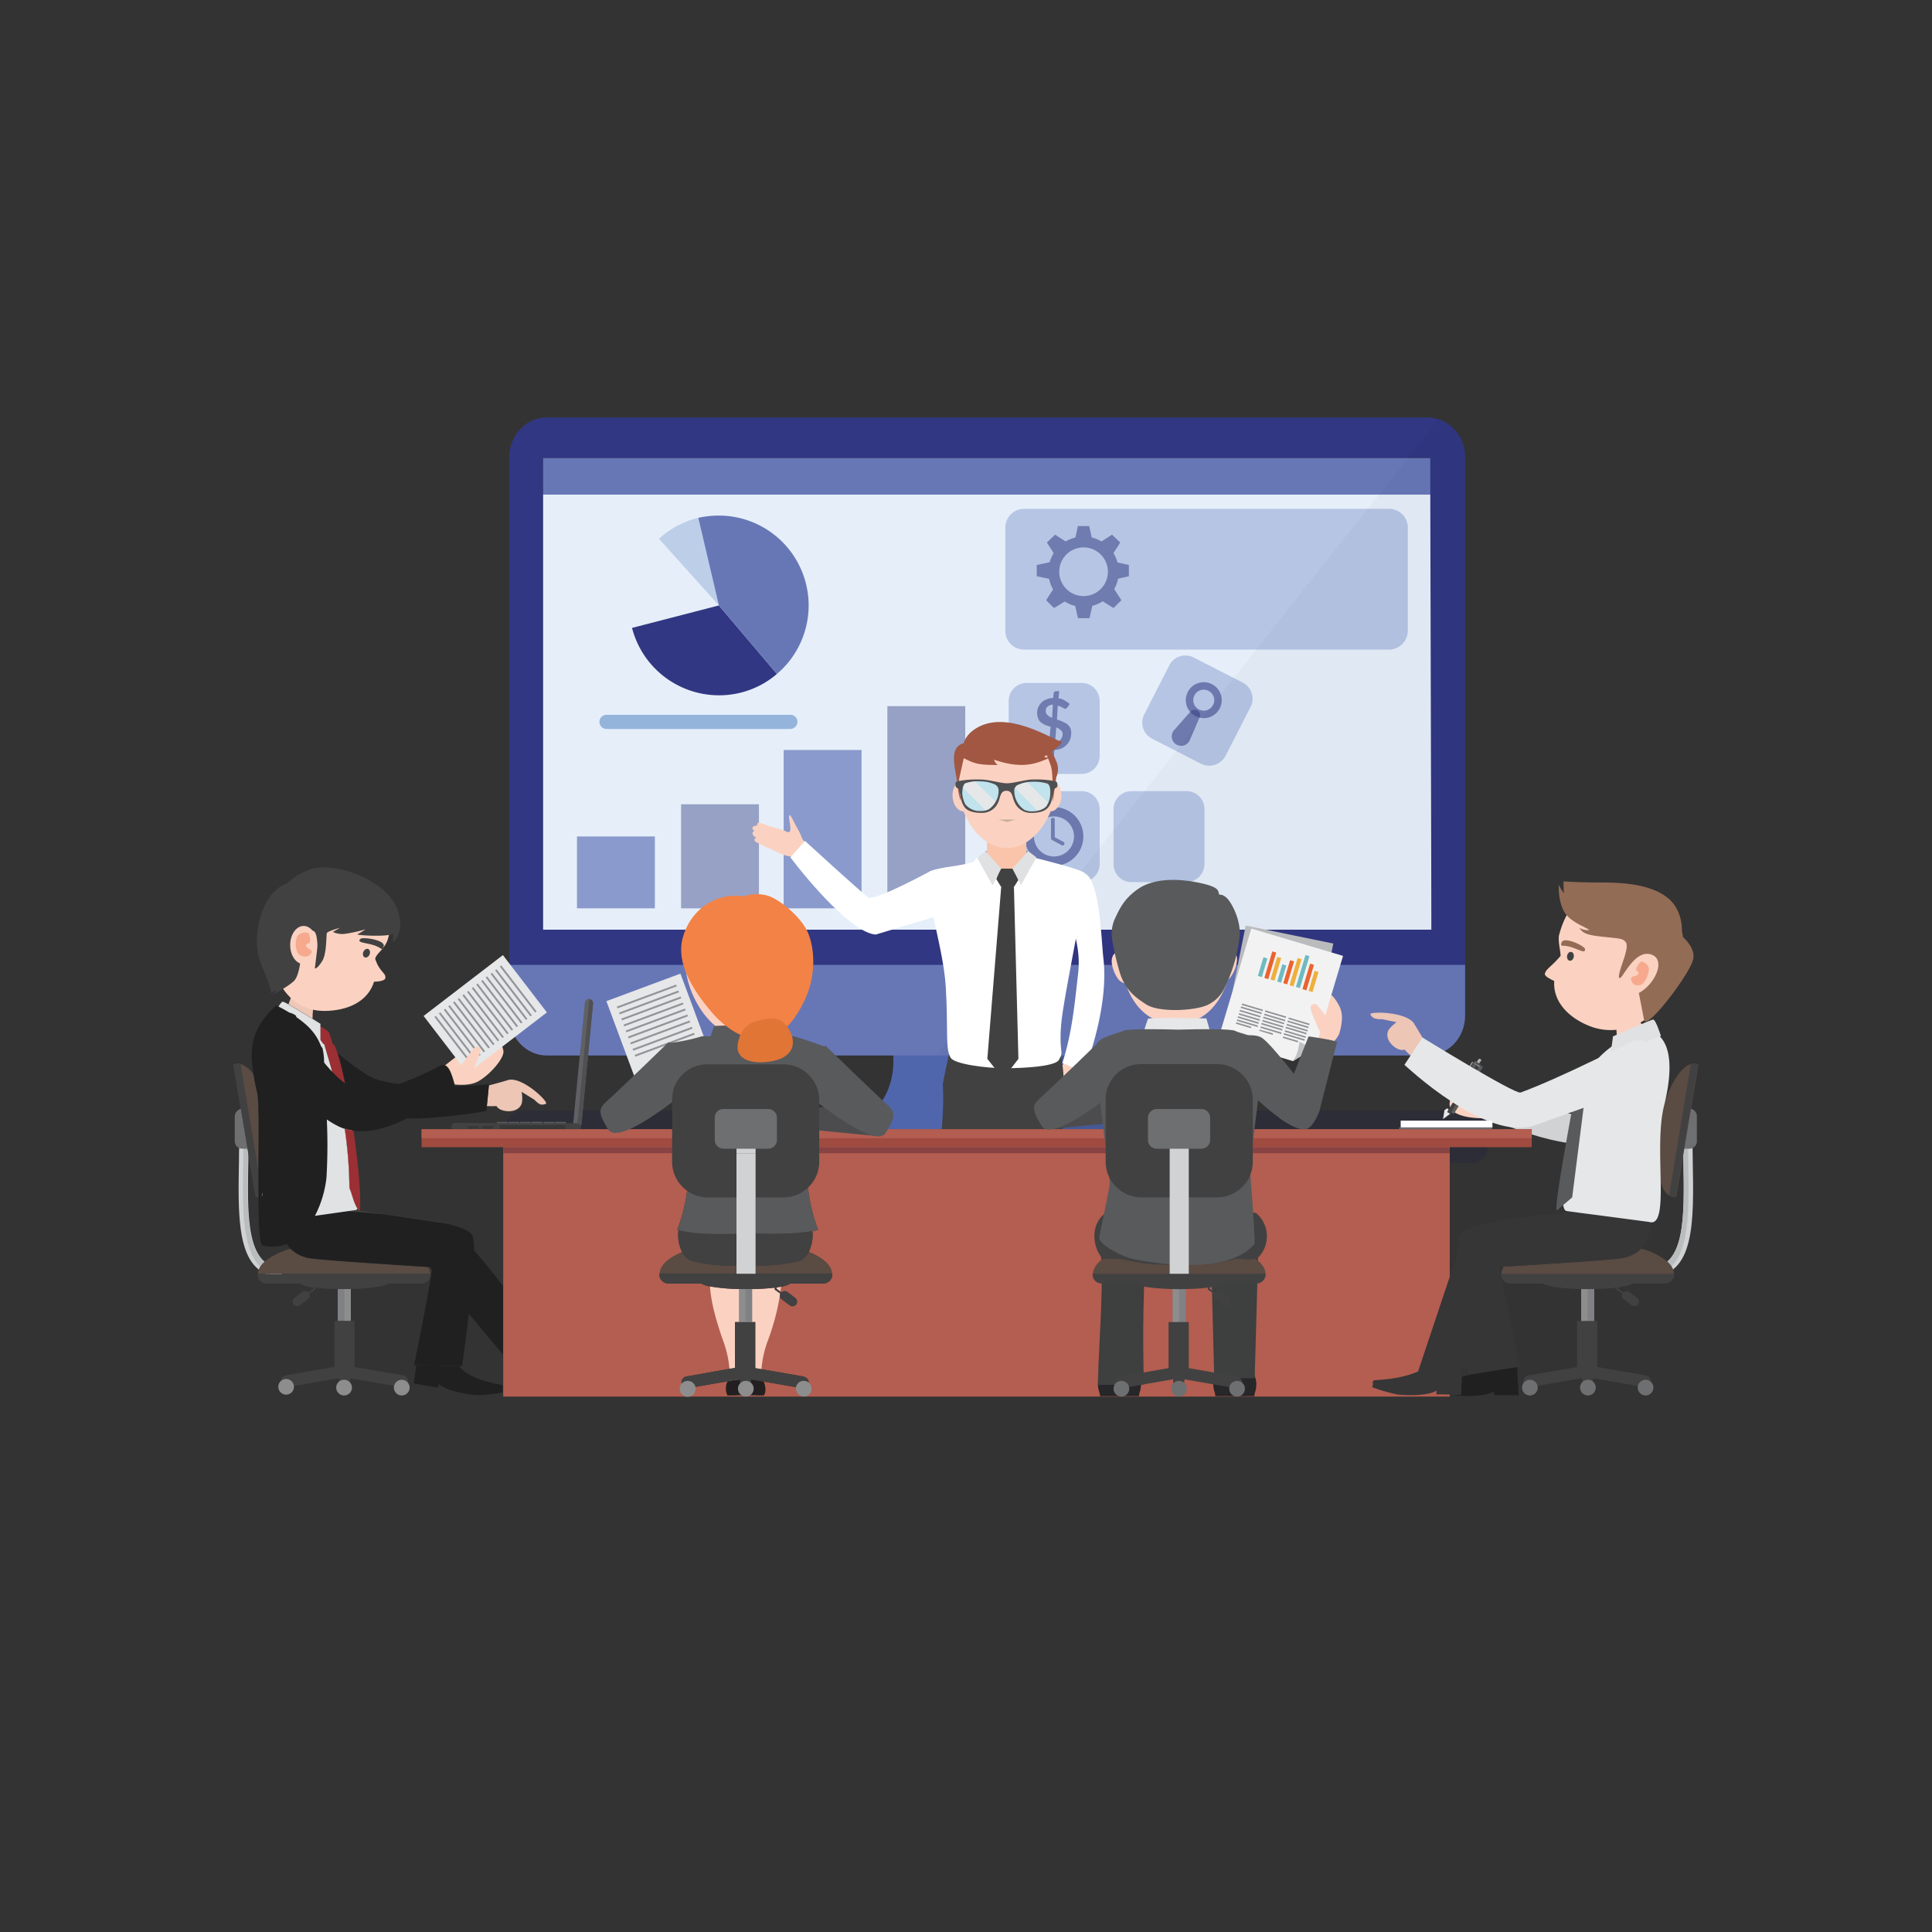 <?xml version="1.0" encoding="UTF-8"?> <svg xmlns="http://www.w3.org/2000/svg" id="Слой_1" data-name="Слой 1" viewBox="0 0 516 516"><rect x="0" y="0" width="516" height="516" fill="#333333" stroke="none"/><defs><style>.cls-1{fill:#1c1a4b;opacity:0.23;}.cls-1,.cls-14,.cls-15,.cls-16,.cls-18,.cls-4,.cls-5,.cls-8{isolation:isolate;}.cls-2{fill:#5066ac;}.cls-3{fill:#313782;}.cls-4{fill:#151d35;opacity:0.18;}.cls-18,.cls-5{fill:#0f1727;}.cls-5{opacity:0.12;}.cls-6{fill:#6777b6;}.cls-7{fill:#e6eff9;}.cls-13,.cls-8{fill:#2e3b80;}.cls-8{opacity:0.43;}.cls-9{fill:#8a9acc;}.cls-10{fill:#b6c5e4;}.cls-11{fill:#95b4dc;}.cls-12,.cls-15{opacity:0.53;}.cls-14,.cls-15,.cls-16{fill:none;stroke:#2e3b80;}.cls-14,.cls-16{stroke-miterlimit:10;}.cls-14{stroke-width:2.5px;}.cls-14,.cls-16,.cls-17{opacity:0.54;}.cls-15{stroke-linecap:round;stroke-linejoin:round;}.cls-16{stroke-width:2px;}.cls-18{opacity:0.03;}.cls-19{fill:#bdcee9;}.cls-20,.cls-76{fill:#fbd2c1;}.cls-20,.cls-21,.cls-22,.cls-25,.cls-26,.cls-27,.cls-28,.cls-29,.cls-30,.cls-31,.cls-32,.cls-33,.cls-34,.cls-35,.cls-36,.cls-38,.cls-40,.cls-41,.cls-42,.cls-46,.cls-47,.cls-48,.cls-50,.cls-51,.cls-52,.cls-53,.cls-54,.cls-59,.cls-60,.cls-61,.cls-66,.cls-67,.cls-69,.cls-70,.cls-71,.cls-72,.cls-73,.cls-74,.cls-77,.cls-78,.cls-79,.cls-80,.cls-81,.cls-82{fill-rule:evenodd;}.cls-21,.cls-83{fill:#fff;}.cls-22,.cls-75{fill:#414142;}.cls-23{fill:#929497;}.cls-24{fill:#fac4ab;}.cls-25,.cls-43{fill:#808184;}.cls-26,.cls-44{fill:#8e8d8d;}.cls-27,.cls-68{fill:#d0d2d3;}.cls-28{fill:#babdbe;}.cls-29{fill:#5a4b43;}.cls-30,.cls-45{fill:#6e6f71;}.cls-31{fill:#202021;}.cls-32{fill:#272629;}.cls-33{fill:#363637;}.cls-34{fill:#edc6b5;}.cls-35{fill:#5f6165;}.cls-36{fill:#504f51;}.cls-37{fill:#5a5c5e;}.cls-38{fill:#434243;}.cls-39,.cls-40{fill:#373737;}.cls-41{fill:#dfe9e8;}.cls-42{fill:#e0e2e3;}.cls-46,.cls-58{fill:#e6e7e8;}.cls-47{fill:#bbbdbf;}.cls-48,.cls-49{fill:#595a5c;}.cls-50{fill:#acadaf;}.cls-51{fill:#a7a7a9;}.cls-52,.cls-57{fill:#b35e50;}.cls-53{fill:#231f20;}.cls-54{fill:#3e3f3f;}.cls-55{fill:#894343;}.cls-56{fill:#9f4b3f;}.cls-59{fill:#4c4c4f;}.cls-60{fill:#babbbd;}.cls-61{fill:#f2f2f2;}.cls-62{fill:#6ebac0;}.cls-63{fill:#ea6330;}.cls-64{fill:#efaf3d;}.cls-65,.cls-66{fill:#8f9195;}.cls-67{fill:#bfc0c1;}.cls-69{fill:#efc7b7;}.cls-70{fill:#9b2f33;}.cls-71{fill:#e0e1e2;}.cls-72{fill:#a15742;}.cls-73{fill:#3a3a39;}.cls-74{fill:#c5a99c;}.cls-77{fill:#f7a98e;}.cls-78{fill:#c0e3ed;}.cls-79{fill:#4f5052;}.cls-80{fill:#f38246;}.cls-81{fill:#e17536;}.cls-82{fill:#936c56;}</style></defs><path class="cls-1" d="M397.3,300.7v5.8a4.06,4.06,0,0,1-4.1,4.1H201.8V308h-5.1v2.6H139.5a4,4,0,0,1-3.82-2.6,4.12,4.12,0,0,1-.28-1.5v-5.8a1.34,1.34,0,0,1,0-.2,2.19,2.19,0,0,1,0-.36.75.75,0,0,1,0-.2c0-.1,0-.2.07-.3a4,4,0,0,1,4-3H393.2a4,4,0,0,1,3.57,2.06,3.15,3.15,0,0,1,.27.59s0,0,0,.05A4.08,4.08,0,0,1,397.3,300.7Z"></path><path class="cls-2" d="M306.7,307.2H221l10.3-8.3a19.59,19.59,0,0,0,7.3-15.3V270.4h50.6v14.3a19.62,19.62,0,0,0,7.4,14.3Z"></path><rect class="cls-3" x="221" y="307.2" width="85.8" height="3.4"></rect><path class="cls-4" d="M306.7,307.2v2.1H272.1V306a4.57,4.57,0,0,1-.6-.4c-2.7-2.1-13.1-12-6.1-35.1h23.2v9.1a22.42,22.42,0,0,0,.6,5.2,19.62,19.62,0,0,0,7.4,14.3Z"></path><rect class="cls-5" x="238.6" y="267.1" width="50.6" height="7.2"></rect><path class="cls-6" d="M136,257.6v13.7c0,5.8,4.5,10.6,10,10.6H381.3c5.5,0,10-4.8,10-10.6V257.6Z"></path><rect class="cls-6" x="145" y="122.3" width="237.4" height="9.8"></rect><polygon class="cls-7" points="145 132.1 145 143.3 145 248.4 173 248.4 188.8 248.4 342 248.4 371.1 248.4 382.4 248.4 382.4 143.3 382.4 132.1 145 132.1"></polygon><path class="cls-3" d="M384.9,112.2a1.45,1.45,0,0,0-.7-.2,9.29,9.29,0,0,0-2.9-.5H146c-5.5,0-10,4.8-10,10.6V257.7H391.3V122.1A10.66,10.66,0,0,0,384.9,112.2ZM145,248.4V122.3H382v9.8l.3,116.2H145Z"></path><rect class="cls-8" x="237" y="188.6" width="20.8" height="54"></rect><rect class="cls-9" x="209.3" y="200.3" width="20.8" height="42.3"></rect><rect class="cls-8" x="181.9" y="214.8" width="20.8" height="27.8"></rect><rect class="cls-9" x="154.1" y="223.4" width="20.8" height="19.2"></rect><path class="cls-10" d="M371,173.5H273.5a5,5,0,0,1-5-5V140.9a5,5,0,0,1,5-5H371a5,5,0,0,1,5,5v27.6A5.08,5.08,0,0,1,371,173.5Z"></path><path class="cls-10" d="M316.9,235.6H302.2a4.8,4.8,0,0,1-4.8-4.8V216.1a4.8,4.8,0,0,1,4.8-4.8h14.7a4.8,4.8,0,0,1,4.8,4.8v14.7A4.87,4.87,0,0,1,316.9,235.6Z"></path><path class="cls-11" d="M211.1,194.7H162a1.9,1.9,0,0,1-1.9-1.9h0a1.9,1.9,0,0,1,1.9-1.9h49.1a1.9,1.9,0,0,1,1.9,1.9h0A2,2,0,0,1,211.1,194.7Z"></path><path class="cls-10" d="M288.9,206.7H274.2a4.8,4.8,0,0,1-4.8-4.8V187.2a4.8,4.8,0,0,1,4.8-4.8h14.7a4.8,4.8,0,0,1,4.8,4.8v14.7A4.8,4.8,0,0,1,288.9,206.7Z"></path><g class="cls-12"><path class="cls-13" d="M282.3,192.2a7.84,7.84,0,0,1,1.4.5,13.39,13.39,0,0,1,1.2.6,4.3,4.3,0,0,1,.9,1,3.34,3.34,0,0,1,.3,1.5,5.08,5.08,0,0,1-.3,1.7,4.19,4.19,0,0,1-.9,1.4,5,5,0,0,1-1.4,1,5.85,5.85,0,0,1-1.9.4l-.1,1.4a.71.71,0,0,1-.6.6H280l.2-2a8.3,8.3,0,0,1-2.1-.6,7.12,7.12,0,0,1-1.7-1.1l.7-1.1c.1-.1.1-.2.3-.2a.37.37,0,0,1,.3-.1.6.6,0,0,1,.4.1c.2.1.3.2.5.3a4.35,4.35,0,0,0,.7.4l.9.3.4-4.2c-.4-.1-.9-.3-1.3-.4a7.46,7.46,0,0,1-1.2-.7,2.26,2.26,0,0,1-.8-1.1,3.81,3.81,0,0,1-.3-1.6,3.53,3.53,0,0,1,.3-1.4,3.6,3.6,0,0,1,.8-1.2,3.39,3.39,0,0,1,1.4-.9,5.26,5.26,0,0,1,1.8-.4l.1-1.2a.52.52,0,0,1,.2-.4.76.76,0,0,1,.4-.2h.9l-.2,1.9a4.28,4.28,0,0,1,1.7.6,14.63,14.63,0,0,1,1.3.9l-.6.9-.3.3a.5.5,0,0,1-.6,0c-.1-.1-.3-.1-.4-.2a3.33,3.33,0,0,0-.6-.3,1.45,1.45,0,0,0-.7-.2Zm-1.1-4a2,2,0,0,0-.9.2,2.09,2.09,0,0,0-.6.4c-.2.2-.3.3-.3.5a1.27,1.27,0,0,0-.1.6c0,.2,0,.5.1.6a1.76,1.76,0,0,0,.4.5,2.18,2.18,0,0,0,.5.4,4.88,4.88,0,0,0,.7.3Zm.6,10a2.13,2.13,0,0,0,1.5-.7,2.17,2.17,0,0,0,.5-1.4c0-.2,0-.5-.1-.6a1.76,1.76,0,0,0-.4-.5c-.2-.1-.3-.3-.5-.4a4.88,4.88,0,0,0-.7-.3Z"></path></g><path class="cls-10" d="M288.9,235.6H274.2a4.8,4.8,0,0,1-4.8-4.8V216.1a4.8,4.8,0,0,1,4.8-4.8h14.7a4.8,4.8,0,0,1,4.8,4.8v14.7A4.87,4.87,0,0,1,288.9,235.6Z"></path><circle class="cls-14" cx="281.5" cy="223.4" r="6.6"></circle><polyline class="cls-15" points="281.2 218.9 281.2 223.9 283.8 225.3"></polyline><path class="cls-10" d="M320.8,204l-13.1-6.7a4.81,4.81,0,0,1-2.1-6.5l6.7-13.1a4.81,4.81,0,0,1,6.5-2.1l13.1,6.7a4.81,4.81,0,0,1,2.1,6.5l-6.7,13.1A4.93,4.93,0,0,1,320.8,204Z"></path><circle class="cls-16" cx="321.5" cy="187" r="3.8"></circle><g class="cls-17"><path class="cls-13" d="M320.4,191.6l-2.6,6a2.51,2.51,0,1,1-4.6-2c.1-.2.2-.5.4-.6l4.3-4.9a1.55,1.55,0,0,1,2.1-.2A1.39,1.39,0,0,1,320.4,191.6Z"></path></g><path class="cls-18" d="M391.3,122.1V271.3c0,5.8-4.5,10.6-10,10.6H250l1.7-2.2,16.6-21.1.8-1,6.6-8.4.7-.9,1.8-2.2,6-7.6,47.3-59.9,23.7-30,5.2-6.5,7.9-10,1.1-1.4,6.7-8.4,1.2-1.6,6.9-8.8a1.45,1.45,0,0,0,.7.2A10.91,10.91,0,0,1,391.3,122.1Z"></path><path class="cls-19" d="M186.5,138.3l5.5,23.4-16-17.8h0A23.77,23.77,0,0,1,186.5,138.3Z"></path><path class="cls-3" d="M192,161.7,207.5,180a23.66,23.66,0,0,1-15.5,5.7,24,24,0,0,1-23.2-18h0Z"></path><path class="cls-6" d="M192,137.7A24,24,0,0,1,207.5,180L192,161.7l-5.5-23.4A25.05,25.05,0,0,1,192,137.7Z"></path><g class="cls-12"><path class="cls-13" d="M289.4,143.3a9.4,9.4,0,1,0,9.4,9.4A9.39,9.39,0,0,0,289.4,143.3Zm0,15.9a6.5,6.5,0,1,1,6.5-6.5A6.49,6.49,0,0,1,289.4,159.2Z"></path><polygon class="cls-13" points="291.7 144.1 287.1 144.1 287.9 140.5 290.9 140.5 291.7 144.1"></polygon><polygon class="cls-13" points="284.9 144.8 281.6 148 279.6 144.9 281.8 142.8 284.9 144.8"></polygon><polygon class="cls-13" points="280.6 150.1 280.6 154.7 276.9 153.9 276.9 150.9 280.6 150.1"></polygon><polygon class="cls-13" points="281.4 157.2 284.6 160.5 281.5 162.4 279.4 160.3 281.4 157.2"></polygon><polygon class="cls-13" points="287.1 161.5 291.8 161.5 291 165.1 287.9 165.1 287.1 161.5"></polygon><polygon class="cls-13" points="294.2 160.4 297.5 157.2 299.5 160.3 297.4 162.4 294.2 160.4"></polygon><polygon class="cls-13" points="297.9 154.7 297.9 150.1 301.5 150.9 301.5 153.9 297.9 154.7"></polygon><polygon class="cls-13" points="297.2 148 293.9 144.8 297 142.8 299.2 144.9 297.2 148"></polygon></g><path class="cls-20" d="M214.7,227.3c-.1-.7.6-2.1,0-2.7s-.6-1.4-1.7-3.3-1.9-4-2.2-3.5.7,3.8.1,4.3-.9-.3-3.1-.8-5.1-1.9-5.4-1.5a.81.81,0,0,0-.2.7s-1,0-1.2.5.5,1,.5,1-.6,0-.5.7,1.2,1.1,1,1.1-.9.4-.2,1a32.44,32.44,0,0,0,4.4,2.1,13.38,13.38,0,0,0,2.5,1.2,9.09,9.09,0,0,0,4.1.7A2.76,2.76,0,0,0,214.7,227.3Z"></path><path class="cls-21" d="M253.2,240c-.6-1.1-4.6-7.4-4.6-7.4s-15.1,8.2-16.7,7.1S215,224.6,215,224.6l-3.9,4.4c5.5,7.2,16.7,20.2,22.8,20.6l19.5-5.9Z"></path><path class="cls-20" d="M285.2,282.8a20.89,20.89,0,0,0-2.5,3.2c-.3.7,1.1,6.9,1.8,6.4s3.6-5.5,4-6.3a3,3,0,0,0,.1-2.6C288.4,283.2,285.2,282.8,285.2,282.8Z"></path><path class="cls-21" d="M282.9,237.2c1.7-1.2,6.9-3.9,6.9-3.9,4,2,4.3,17.6,4.9,22.7,1.6,13.9-5.4,30.7-5.4,30.7a19.58,19.58,0,0,0-5.6-2.7c2.7-8.2,3.4-16.8,4.2-23.6C289,251.9,285.5,245.1,282.9,237.2Z"></path><path class="cls-22" d="M254,279.7c-.6,1.4-2.2,9.8-2.2,9.8.8,13.1-2.9,28.1-2.9,32,0,0,33.6,2.3,33.8,1.3s1.6-26.8,1.4-34.2-2.1-9.5-2.1-9.5Z"></path><path class="cls-21" d="M248.6,232.6c-3.3,1.2,3.3,19.1,4,31s-.2,16.4,1.3,18.9c1,1.7,9.4,2.8,14.6,2.8h0c5.2,0,13.3-.5,14.3-2.2,1.5-2.5,0-1.5.6-9.3s7.4-38.2,6.4-40.5c-.4-1-11.5-3.7-13-4.1-2.1-.6-6,1.8-8.3,1.9h0c-2.3-.1-5.2-2.1-7.3-2.1-.6,0-.8,1.1-1.3,1.2C255.9,231.5,251.9,231.4,248.6,232.6Z"></path><rect class="cls-23" x="263.2" y="227.3" width="11.3" height="4.1"></rect><rect class="cls-24" x="263.6" y="223.6" width="10.5" height="8.5"></rect><polygon class="cls-22" points="267.9 288.1 263.7 282.8 267.4 236.9 270.8 236.9 272 282.8 267.9 288.1"></polygon><path class="cls-22" d="M115,340.2v.2a2.42,2.42,0,0,1-2.4,2.4h-8.8c-.9.72-4.94,1.36-10.1,1.48l-1.7,0h-.1l-1.7,0a57.49,57.49,0,0,1-6-.38l0,.4v.1l-.1.1-1.5,1a1.13,1.13,0,0,1-.4,1.5l-2.1,1.6a1.25,1.25,0,0,1-1.7-.2,1.15,1.15,0,0,1-.25-.73,1.24,1.24,0,0,1,.45-1l2.1-1.6a1.22,1.22,0,0,1,1.6.1l1.4-1,0-.36a8.79,8.79,0,0,1-3.74-1H71.2a2.43,2.43,0,0,1-2.4-2.4v-.2Z"></path><path class="cls-25" d="M93.7,344.28v8.52H90.2v-8.52l1.7,0H92Z"></path><path class="cls-26" d="M93.7,344.28v8.52H92v-8.5Z"></path><path class="cls-27" d="M75.3,338.7l-.06,1.5H71a8.67,8.67,0,0,1-1.84-1.09c-5.8-4.5-5.57-16.09-5.33-29.11,0-1.13,0-2.26.05-3.39s0-2.34,0-3.51h2.5c0,1.26,0,2.49-.05,3.7,0,.34,0,.68,0,1v.09q0,1.07,0,2.1c-.24,12.2-.41,22.93,4.34,27A7.33,7.33,0,0,0,75.3,338.7Z"></path><path class="cls-28" d="M75.3,338.7l-.06,1.5h-3a8.57,8.57,0,0,1-2.75-1.9c-4.93-5-4.75-16-4.52-28.3,0-1.07,0-2.13,0-3.2,0-1.23,0-2.47,0-3.7h1.3c0,1.26,0,2.49-.05,3.7,0,.34,0,.68,0,1v.09q0,1.07,0,2.1c-.24,12.2-.41,22.93,4.34,27A7.33,7.33,0,0,0,75.3,338.7Z"></path><path class="cls-29" d="M114.89,340.2h-46a3,3,0,0,1,.22-1.09,3.35,3.35,0,0,1,.39-.81A5.87,5.87,0,0,1,70.64,337a18.27,18.27,0,0,1,7-3.48,9.53,9.53,0,0,0,5.81,2.6c3.69.55,27.26,2,30.92,2.27A3.6,3.6,0,0,1,114.89,340.2Z"></path><path class="cls-30" d="M64.7,296.1H67a2,2,0,0,1,2,2v6.7a2,2,0,0,1-2,2H64.7a2,2,0,0,1-2-2v-6.7A2.15,2.15,0,0,1,64.7,296.1Z"></path><path class="cls-29" d="M69,312.8c0,2.36,0,4.7,0,6.9H68.3l-2-11.8v-.08l-.19-1-.61-3.7-1.17-7-2-11.73a6.89,6.89,0,0,1,.8-.3,2.8,2.8,0,0,1,1.11.08A6.92,6.92,0,0,1,67.73,287c.25,1.55.58,3.19,1,4.95C69.18,294,69.06,303.5,69,312.8Z"></path><path class="cls-29" d="M70,319.37v0a3,3,0,0,1-.88.29A6,6,0,0,0,70,319.37Z"></path><path class="cls-29" d="M70.1,319.3l-.12.07c0-.29,0-.58,0-.89Z"></path><path class="cls-22" d="M69,319.7H68.3l-2-11.8v-.08l-.19-1-.61-3.7-1.17-7-2-11.73a6.89,6.89,0,0,1,.8-.3,4.05,4.05,0,0,1,1.1,0v.08l2,11.92L68,306.53l1,6.27C69,315.16,69,317.5,69,319.7Z"></path><path class="cls-22" d="M70.1,319.3l-.12.07c0-.29,0-.58,0-.89Z"></path><path class="cls-22" d="M109,368.9a1.75,1.75,0,0,1,0,.4,2.1,2.1,0,0,0-3.69.83l-11.66-2h-.07l-.13,1a2.05,2.05,0,0,0-1.5-.64,2.1,2.1,0,0,0-1.34.49l-.13-.89h0l-11.94,2.08A2.1,2.1,0,0,0,75,369a.57.57,0,0,1,0-.13c0-.9.7-1.4,1.6-1.6l12.7-2.2V352.8h5.4v12.3l12.7,2.2A1.64,1.64,0,0,1,109,368.9Z"></path><path class="cls-26" d="M78.5,370.6a2.09,2.09,0,1,1,0-.42A2.85,2.85,0,0,1,78.5,370.6Z"></path><path class="cls-26" d="M109.4,370.6a2.1,2.1,0,0,1-4.2,0,1.84,1.84,0,0,1,.06-.47,2.1,2.1,0,0,1,3.69-.83A2.11,2.11,0,0,1,109.4,370.6Z"></path><path class="cls-26" d="M94,370.6a2.1,2.1,0,1,1-4.2,0,2.06,2.06,0,0,1,.76-1.61,2.1,2.1,0,0,1,1.34-.49,2.05,2.05,0,0,1,1.5.64A2.08,2.08,0,0,1,94,370.6Z"></path><path class="cls-31" d="M134.2,371v.9a37.21,37.21,0,0,1-6.8.7c-1,0-7.9-.8-10.3-3l-.1,1-6.5-1.1s.43-2.93.69-4.89l11.44.27c1.41,1.92,4.89,3.87,11,4.92A.79.79,0,0,1,134.2,371Z"></path><path class="cls-32" d="M139.2,365.5c.1.4.6,6.6.6,6.6l6.6-.4-.2-1c2.9,1.6,9.8.7,10.7.5a43.37,43.37,0,0,0,6.4-2.3l-.2-.9a.74.74,0,0,0-.8-1c-10.8-.1-13.4-3-15.4-3.7C146.7,363.3,139.2,365.5,139.2,365.5Z"></path><path class="cls-33" d="M119.1,326.8l-16.51-2.47A141.44,141.44,0,0,1,119.1,326.8Z"></path><path class="cls-22" d="M102.47,324.31c-3.66-.37-7.06-.64-9.58-.82l2-.28H95l.85.13h0l.26,0Z"></path><path class="cls-22" d="M120,327l-.78-.19.62.09Z"></path><path class="cls-22" d="M146.6,362.1,136.1,364l-1.7-2V343.55C139.33,350,144.17,357,146.6,362.1Z"></path><path class="cls-34" d="M145.8,294.8a2.36,2.36,0,0,1-1.3.2c-.7-.1-1.8-1.3-1.8-1.3l-3.4-2.1a8.1,8.1,0,0,1,.1,2.9c-.8,3.2-6,2.6-6.8.9a18.47,18.47,0,0,1-2.57,0l.54-5.51c1.81-.46,4.55-1.23,4.93-1.38C139.3,287.2,146.7,294.4,145.8,294.8Z"></path><path class="cls-35" d="M158.4,268l-3.1,32.2a1.1,1.1,0,1,1-2.2-.2l3.1-32.2a1.1,1.1,0,0,1,2.2.2Z"></path><path class="cls-36" d="M158.4,268l-3.1,32.2a1.19,1.19,0,0,1-1.2,1h0l3.3-34.3A1,1,0,0,1,158.4,268Z"></path><rect class="cls-37" x="149.45" y="298.44" width="0.5" height="2.9" transform="translate(-150.49 449) rotate(-89.89)"></rect><rect class="cls-37" x="146.36" y="298.44" width="0.5" height="2.9" transform="translate(-153.57 445.92) rotate(-89.89)"></rect><rect class="cls-37" x="143.17" y="298.44" width="0.5" height="2.9" transform="translate(-156.76 442.71) rotate(-89.89)"></rect><rect class="cls-37" x="140.08" y="298.44" width="0.5" height="2.9" transform="translate(-159.83 439.64) rotate(-89.89)"></rect><rect class="cls-37" x="136.99" y="298.44" width="0.5" height="2.9" transform="translate(-162.91 436.55) rotate(-89.89)"></rect><rect class="cls-37" x="133.91" y="298.44" width="0.5" height="2.9" transform="translate(-165.99 433.47) rotate(-89.89)"></rect><path class="cls-38" d="M121.7,299.9l32.3.1a1.1,1.1,0,0,1,0,2.2l-32.3-.1a1.11,1.11,0,0,1-1.1-1.1A1,1,0,0,1,121.7,299.9Z"></path><rect class="cls-39" x="129.85" y="299.61" width="0.7" height="2.9" transform="translate(-171.12 430.65) rotate(-89.88)"></rect><rect class="cls-39" x="126.01" y="299.66" width="0.7" height="2.9" transform="translate(-174.99 426.88) rotate(-89.89)"></rect><path class="cls-40" d="M150.7,300.5H133.8a.32.32,0,0,0-.3.3v.6a.32.32,0,0,0,.3.3h16.9a.32.32,0,0,0,.3-.3v-.6A.27.27,0,0,0,150.7,300.5Z"></path><path class="cls-31" d="M126.58,333.91a12.09,12.09,0,0,0-.38-3.91c-.5-1.16-2.89-2.16-6.24-3l-.78-.19h-.08l-16.51-2.47h-.12c-3.66-.37-7.06-.64-9.58-.82h0l-4.51.64-4.23.6c.19-.35.36-.7.53-1.06a29.39,29.39,0,0,0,2.55-9.07A146.31,146.31,0,0,0,87.29,299a26.37,26.37,0,0,0,3.11,1.83,12.9,12.9,0,0,0,1.65.66,14.39,14.39,0,0,0,2.23.51h.09c4.68.64,9.76-1,14.25-3.27,9.4.15,21.28-2,21.28-2l.13-1.31.54-5.51,0-.28s-4,.34-9.28.45l.18-.15c0-.09,0-.17-.07-.26-.81-3-1.49-4.72-2.55-5.11a2,2,0,0,0-1.68.27,80.05,80.05,0,0,1-10.61,4.69c-3.43-.43-6.42-1.15-8.29-2.29a73.08,73.08,0,0,1-8.12-6c.59,1.88,1.28,4.72,2,8.08.06.25.11.51.16.77-.06-.27-.13-.54-.19-.8a28.23,28.23,0,0,1-3.41-3.07c-.75-.78-1.46-1.59-2.13-2.42a17.67,17.67,0,0,0-.47-4c-.25.05-.4-.6-.92-1.67a12.9,12.9,0,0,0-1.52-2.42A16.5,16.5,0,0,0,82,273.9c-.26-.24-.53-.47-.8-.7-.65-.54-1.32-1.05-2-1.51l-.2-.47v0a4.31,4.31,0,0,0-1.68-.76c-.32-.2-.64-.38-.93-.55h0c-.82-.47-1.51-.84-2-1.08l-.61-.3c-6.51,5.93-7.25,11.19-6.07,18.45.25,1.55.58,3.19,1,4.95.48,2.08.36,11.6.33,20.9,0,2.36,0,4.7,0,6.9,0,7.06.29,12.7,1.07,12.9a10.63,10.63,0,0,0,6.49-.39,7,7,0,0,0,1,1.29,9.53,9.53,0,0,0,5.81,2.6c3.69.55,27.26,2,30.92,2.27l.48,0,.57.69c-1,7-4.77,25.51-4.77,25.51h.59l11.44.27.77,0s.95-6.54,1.81-14l9.19,11V343.55C131.69,340,129,336.67,126.58,333.91ZM70,319.37v0a3,3,0,0,1-.88.29,6,6,0,0,0,.88-.33c0-.29,0-.58,0-.89l.14.82Z"></path><path class="cls-22" d="M92.3,290.08c-.06-.27-.13-.54-.19-.8l0,0C92.2,289.56,92.25,289.82,92.3,290.08Z"></path><path class="cls-41" d="M70.1,319.3l-.12.07c0-.29,0-.58,0-.89Z"></path><path class="cls-42" d="M95.48,322.82a.75.75,0,0,1-.58.38h-.05l-2,.28h0l-4.51.64-4.23.6c.19-.35.36-.7.53-1.06a29.39,29.39,0,0,0,2.55-9.07A146.31,146.31,0,0,0,87.29,299a26.37,26.37,0,0,0,3.11,1.83,12.9,12.9,0,0,0,1.65.66A113.58,113.58,0,0,1,93.3,317.3C94,318.75,94.38,321.16,95.48,322.82Z"></path><path class="cls-41" d="M95.48,322.82c-1.1-1.66-1.5-4.07-2.18-5.52a113.58,113.58,0,0,0-1.25-15.84,14.39,14.39,0,0,0,2.23.51c.08.65.15,1.29.22,1.93C95.48,313.22,96.69,321,95.48,322.82Z"></path><path class="cls-31" d="M399,372.6l.1-1c-2.8,1.7-9.7,1.2-10.7,1l-.61-.14,2.41,0s.14-2.79.22-4.75a22.15,22.15,0,0,0,2.17-.64c3-1.07,4.34-2.3,5.51-2.71.2-.2,7.1.2,7.1.2s0,.24,0,.52c.08,1.81.38,7.58.38,7.58Z"></path><path class="cls-33" d="M406,365l-.78.12-12.63,2-.59.09s-.13-1.1-.33-2.92l6.63-25.78,2.15-.13C401.44,344.58,406,365,406,365Z"></path><path class="cls-33" d="M427.64,324.7l-6.21-.81L397.1,328.3c-4.61.62-6.16,2.35-7.81,6.64a15.89,15.89,0,0,1,.41-4.94c1.49-3.48,19.85-5.44,30.39-6.29,4.31-.35,7.31-.51,7.31-.51l.08.53Z"></path><path class="cls-22" d="M433.3,345.5a1.13,1.13,0,0,0,.4,1.5l2.1,1.6a1.25,1.25,0,0,0,1.7-.2h0a1.25,1.25,0,0,0-.2-1.7l-2.1-1.6a1.22,1.22,0,0,0-1.6.1l-1.4-1-.2-1.9h-.5l.2,2v.1l.1.1Z"></path><rect class="cls-43" x="422.3" y="341.3" width="3.5" height="14"></rect><rect class="cls-44" x="422.3" y="341.3" width="1.7" height="14"></rect><path class="cls-27" d="M449.5,303.1c0,2.4.1,4.7.1,6.9.3,15.3.5,28.3-9,28.7l.1,2.4c12-.4,11.7-14.6,11.4-31.1,0-2.3-.1-4.6-.1-6.9Z"></path><path class="cls-28" d="M449.5,303.1c0,2.4.1,4.7.1,6.9.3,15.3.5,28.3-9,28.7l.1,2.3c10.7-1.4,10.5-15.1,10.2-31,0-2.3-.1-4.6-.1-6.9Z"></path><path class="cls-29" d="M447.1,340.3a3.55,3.55,0,0,1-.2,1H401.2a3,3,0,0,1-.2-1,.34.34,0,0,1,0-.1,3.54,3.54,0,0,1,.62-1.9c8-.49,27.69-1.72,30.87-2.2a9.52,9.52,0,0,0,5.83-2.62,18.42,18.42,0,0,1,7,3.46,6.31,6.31,0,0,1,1.12,1.3,3.57,3.57,0,0,1,.41.8,3,3,0,0,1,.24,1.16A.34.34,0,0,1,447.1,340.3Z"></path><path class="cls-22" d="M400.9,340.2v.2h0a2.43,2.43,0,0,0,2.4,2.4h8.8c1,.8,5.9,1.5,11.9,1.5s10.9-.6,11.9-1.5h8.8a2.43,2.43,0,0,0,2.4-2.4h0v-.2Z"></path><path class="cls-30" d="M451.2,296.1h-2.3a2,2,0,0,0-2,2v6.7a2,2,0,0,0,2,2h2.3a2,2,0,0,0,2-2v-6.7A2,2,0,0,0,451.2,296.1Z"></path><path class="cls-29" d="M443.1,300.8c-1.7,9.8,0,18.3,3.8,18.9h.8l5.9-35.3a6.89,6.89,0,0,0-.8-.3C449.1,283.6,444.7,291,443.1,300.8Z"></path><path class="cls-22" d="M445.8,319.3a4.18,4.18,0,0,0,1,.4h.8l5.9-35.3a6.89,6.89,0,0,0-.8-.3,4.05,4.05,0,0,0-1.1,0Z"></path><path class="cls-22" d="M426.7,352.8h-5.5v12.3l-12.7,2.2a1.64,1.64,0,0,0-1.6,1.6h0a1.52,1.52,0,0,0,1.6,1.6l13.8-2.4h3.2l13.8,2.4a1.52,1.52,0,0,0,1.6-1.6h0c0-.9-.7-1.4-1.6-1.6l-12.7-2.2V352.8Z"></path><circle class="cls-45" cx="439.5" cy="370.6" r="2.1"></circle><circle class="cls-45" cx="408.6" cy="370.6" r="2.1"></circle><polygon class="cls-22" points="425.9 365.1 424 365.1 422.1 365.1 422.8 370.7 424 370.7 425.2 370.7 425.9 365.1"></polygon><circle class="cls-45" cx="424.1" cy="370.6" r="2.1"></circle><path class="cls-32" d="M387.77,372.46h-.57v-.12Z"></path><path class="cls-33" d="M441.09,326.5a15,15,0,0,1-1,4,7.61,7.61,0,0,1-1.77,3,9.52,9.52,0,0,1-5.83,2.62c-3.18.48-22.91,1.71-30.87,2.2l-1.18.07-2.15.13-6.63,25.78-.37,1.42-1.31.07.51.13c0,.13,0,.89-.08,1.85-.08,2-.22,4.75-.22,4.75l-2.41,0h0l-.57-.13v.12l-3.6-.05.1-1c-2.8,1.7-9.7,1.2-10.7,1a46.31,46.31,0,0,1-6.5-1.9l.2-.9s-.4-1,.8-1c5.69-.32,9-1.33,11.24-2.31L387.2,341l.6-1.79c.55-1.65,1-3.06,1.49-4.26,1.65-4.29,3.2-6,7.81-6.64l24.33-4.41,6.21.81,12.86,1.7A1.87,1.87,0,0,0,441.09,326.5Z"></path><path class="cls-22" d="M441.09,326.5a1.87,1.87,0,0,1-.59-.1l-12.86-1.7-6.21-.81,1.57-.29,4.48.13,13.22.37A5.09,5.09,0,0,1,441.09,326.5Z"></path><path class="cls-20" d="M404.6,293.6a16.68,16.68,0,0,0-5.5-4.2c-3.1-1.3-6-1.6-8.1,0s-5.2,4.9-3.2,7.1,8.4,2.5,11.7,1.9S404.6,293.6,404.6,293.6Z"></path><path class="cls-46" d="M386.6,296a5.58,5.58,0,0,0-.8.5l-.4,2.4,2-1.5v-.7C387.3,296.7,386.5,296,386.6,296Z"></path><path class="cls-47" d="M394.6,284.7l-.6-.4.9-1.4a.37.37,0,0,1,.3-.1l.3.2a.19.19,0,0,1,0,.3Z"></path><path class="cls-47" d="M395.3,282.9l.2.1a.19.19,0,0,1,0,.3l-.5.7-.4.1.1-.3Z"></path><path class="cls-48" d="M394.6,285.8l-1.6-1,.8-1.3a.1.1,0,0,1,.1-.1h.2l1.2.7a.1.1,0,0,1,.1.1v.2Z"></path><path class="cls-22" d="M394.7,283.8h0l.4.2.3.2a.1.1,0,0,1,.1.1v.2l-.8,1.2-.7-.8.7-1.1Z"></path><rect class="cls-49" x="383.09" y="289.74" width="14.8" height="1.8" transform="matrix(0.53, -0.85, 0.85, 0.53, -62.58, 468.65)"></rect><polygon class="cls-22" points="386.5 297 394.3 284.4 395.1 284.9 387.3 297.5 386.5 297"></polygon><path class="cls-50" d="M395.1,285l.1-.2-1.8-1.1a.19.19,0,0,0-.3,0l-2.1,3.4.1.4.8-1.2v-.2l1.4-2.2c.1-.1.1-.1.2-.1Z"></path><path class="cls-51" d="M395.3,282.9l.2.1a.19.19,0,0,1,0,.3l-.5.7-.2-.1-.1-.1Z"></path><path class="cls-27" d="M437.1,279.1c-.1,0,1.8,14.1-8.9,18-9.5,3.4-25.7-6-25.7-5.9l-3.2,8.1c.1,0,21.1,10,34.2,5.2C444.7,300.4,448.2,272.5,437.1,279.1Z"></path><path class="cls-46" d="M444.74,294.06v0c-.1.46-.22.94-.34,1.42-1.4,5.75-.95,13.91-.86,20.41v0c.08,6-.15,10.59-2.45,10.57a1.87,1.87,0,0,1-.59-.1l-12.86-1.7-6.21-.81-1.34-.18-1.59-.21c-.55-.06-.86-.64-1-1.65-.39-2.86.59-9.12,1.4-16.35a1.49,1.49,0,0,0,0-.21c.31-2.76.65-5.33,1.11-7.72l.15-.7a31.22,31.22,0,0,1,4-10.67,23.13,23.13,0,0,1,2.88-3.69h0a26.4,26.4,0,0,1,3.37-2.94c.44-.33.89-.64,1.37-1a42.54,42.54,0,0,1,6.6-3.5,3.64,3.64,0,0,1,.59,0,6.14,6.14,0,0,1,4.32,1.75C445.48,279,447.07,283.7,444.74,294.06Z"></path><path class="cls-52" d="M134.4,304v69H387.2v-.55l-3.6-.05.1-1c-2.8,1.7-9.7,1.2-10.7,1a46.31,46.31,0,0,1-6.5-1.9l.2-.9s-.4-1,.8-1c5.69-.32,9-1.33,11.24-2.31L387.2,341V304ZM182,369.2a1.64,1.64,0,0,1,1.6-1.6l11.23-2,1.47-.25V353.1h5.4v12.3l1.67.29,11,1.91c.9.2,1.6.7,1.6,1.6a.09.09,0,0,1,0,.05,2.06,2.06,0,0,0-1.29-.45,2.09,2.09,0,0,0-2.06,1.69L204,369a.84.84,0,0,0,0-.1l-.07,0a15.64,15.64,0,0,0-3.29-.49h-1.43a.19.19,0,0,0,0,.08h0l-.15,0s0,0,0-.06H197.4a15.92,15.92,0,0,0-3.1.5l0,0h0l-8.52,1.48a2.1,2.1,0,0,0-3.69-.83A1.75,1.75,0,0,1,182,369.2Zm40.3-28.8a2.43,2.43,0,0,1-2.4,2.4h-8.8a6.06,6.06,0,0,1-2.54.85c-.37.07-.77.13-1.2.19l0,.36,1,.74h0l.36.25a1.22,1.22,0,0,1,1.6-.1l2.1,1.6a1.24,1.24,0,0,1,.45,1,1.15,1.15,0,0,1-.25.73,1.25,1.25,0,0,1-1.7.2l-2.1-1.6a1.13,1.13,0,0,1-.4-1.5l-.11-.07L207,344.5l-.1-.1v-.1l0-.4a57.49,57.49,0,0,1-6,.38l-1.31,0H197.4a51.64,51.64,0,0,1-7.77-.7,6.44,6.44,0,0,1-2.33-.78h-8.8a2.42,2.42,0,0,1-2.4-2.4v-.2h.11c.06-2.22,2.33-4.24,6-5.76a10.06,10.06,0,0,1-1-5.85l-.35-.09A44.89,44.89,0,0,0,183.51,318,9.35,9.35,0,0,0,189,319.8h7.7V308h5.1v11.8h7.5a9.47,9.47,0,0,0,6.49-2.6,46.91,46.91,0,0,0,2.71,11.3c-.46.12-1,.22-1.52.31a10.13,10.13,0,0,1-1,5.56c3.78,1.53,6.12,3.58,6.18,5.83h.11Z"></path><path class="cls-20" d="M203.3,372.4a16,16,0,0,1-1.77.3,8.32,8.32,0,0,1-1.31,0,1.27,1.27,0,0,1-.28,0,1.53,1.53,0,0,1-.34-.09.59.59,0,0,1-.4-.41,5.91,5.91,0,0,1-.1-1s0,0,0-.06c0-.31,0-.66,0-1s0-.83.07-1.27l0-.31h0a.19.19,0,0,1,0-.08h1.43a15.64,15.64,0,0,1,3.29.49s0,.07,0,.1C204.76,372.24,203.3,372.4,203.3,372.4Z"></path><path class="cls-20" d="M208.56,343.65c0,.43-.06.85-.12,1.29l-1-.74,0-.36C207.79,343.78,208.19,343.72,208.56,343.65Z"></path><path class="cls-20" d="M207,344.5l1.39.93A64.19,64.19,0,0,1,205.1,358a28.32,28.32,0,0,0-1.73,7.69l-1.67-.29V353.1h-2.57c0-.63,0-1.26,0-1.91a44.86,44.86,0,0,1,.49-6.89l1.31,0a57.49,57.49,0,0,0,6-.38l0,.4v.1Z"></path><path class="cls-53" d="M204,372.7h-5.2a.49.49,0,0,1-.13-.12,2.27,2.27,0,0,1-.44-1.48,9.07,9.07,0,0,1,.2-2.15c0-.22.07-.35.07-.35l.5-.1.15,0h0a6.87,6.87,0,0,1,.78-.08h.66a15.64,15.64,0,0,1,3.29.49l.07,0a.84.84,0,0,1,0,.1C204.22,369.46,204.88,371.39,204,372.7Z"></path><path class="cls-20" d="M199.1,351.19c0,.65,0,1.28,0,1.91H196.3v12.3l-1.47.25A28.3,28.3,0,0,0,193.1,358c-1.77-5.09-3.19-10-3.47-14.42a51.64,51.64,0,0,0,7.77.7h1.21A45.07,45.07,0,0,1,199.1,351.19Z"></path><path class="cls-20" d="M199.1,371.1s0,0,0,.06a5.91,5.91,0,0,1-.1,1,.54.54,0,0,1-.33.38,1.83,1.83,0,0,1-.41.12h-.1s0,0,0,0a6.33,6.33,0,0,1-1.44,0h0a16,16,0,0,1-1.77-.3s-1.4-.16-.7-3.23l0-.09a.31.31,0,0,1,0-.13h0l0,0a15.92,15.92,0,0,1,3.1-.5H199s0,0,0,.06v0l0,.31c0,.43.05.86.07,1.26S199.11,370.79,199.1,371.1Z"></path><path class="cls-53" d="M200.07,371.1a2.22,2.22,0,0,1-.47,1.51.43.43,0,0,1-.1.09h-5.2a4.27,4.27,0,0,1-.1-3.53l0-.09c0-.07,0-.11.05-.14l0,0a15.92,15.92,0,0,1,3.1-.5h.92l.68.06.15,0h0c.2,0,.4.06.6.11,0,0,0,.12.06.31h0A9.16,9.16,0,0,1,200.07,371.1Z"></path><path class="cls-32" d="M326.1,363.9a40.59,40.59,0,0,0-1.8,4.1,6.48,6.48,0,0,0,0,3.5,5,5,0,0,1,.3,1.4H335a5,5,0,0,1,.3-1.4,6.62,6.62,0,0,0,0-3.5,32.06,32.06,0,0,0-1.8-4.1s-1.7.1-3.6.3C327.8,364.1,326.1,363.9,326.1,363.9Z"></path><polygon class="cls-54" points="336.2 329 323.3 329 324.3 368.1 335.1 368.1 336.2 329"></polygon><rect class="cls-55" x="134.4" y="306.4" width="252.8" height="1.6"></rect><rect class="cls-56" x="112.6" y="301.6" width="296.5" height="4.8"></rect><rect class="cls-57" x="112.6" y="301.6" width="296.5" height="2.4"></rect><path class="cls-25" d="M200.9,344.28v8.82h-3.5v-8.82h2.19Z"></path><path class="cls-26" d="M199.1,344.3v8.8h-1.7v-8.82h1.7Z"></path><path class="cls-29" d="M222.19,340.2H201.8V338a46.61,46.61,0,0,0,6.63-.31c1.54-.19,2.94-.46,4.47-.77a4.63,4.63,0,0,0,3.11-2.53C219.79,335.9,222.13,338,222.19,340.2Z"></path><path class="cls-29" d="M196.7,338v2.19H176.21c.06-2.22,2.33-4.24,6-5.76a4.59,4.59,0,0,0,3.08,2.46c1.53.31,2.93.6,4.47.8A43.59,43.59,0,0,0,196.7,338Z"></path><path class="cls-22" d="M222.3,340.2v.2a2.43,2.43,0,0,1-2.4,2.4h-8.8a6.06,6.06,0,0,1-2.54.85c-.37.07-.77.13-1.2.19l0,.36,1,.74h0l.36.25a1.22,1.22,0,0,1,1.6-.1l2.1,1.6a1.24,1.24,0,0,1,.45,1,1.15,1.15,0,0,1-.25.73,1.25,1.25,0,0,1-1.7.2l-2.1-1.6a1.13,1.13,0,0,1-.4-1.5l-.11-.07L207,344.5l-.1-.1v-.1l0-.4a57.49,57.49,0,0,1-6,.38l-1.31,0H197.4a51.64,51.64,0,0,1-7.77-.7,6.44,6.44,0,0,1-2.33-.78h-8.8a2.42,2.42,0,0,1-2.4-2.4v-.2Z"></path><path class="cls-22" d="M216,369.2a.09.09,0,0,1,0,.05,2.06,2.06,0,0,0-1.29-.45,2.09,2.09,0,0,0-2.06,1.69L204,369a.84.84,0,0,0,0-.1l-.07,0a15.64,15.64,0,0,0-3.29-.49h-2.32a6.42,6.42,0,0,0-.76,0h-.16a15.92,15.92,0,0,0-3.1.5l0,0h0l-8.52,1.48a2.1,2.1,0,0,0-3.69-.83,1.75,1.75,0,0,1-.05-.4,1.64,1.64,0,0,1,1.6-1.6l11.23-2,1.47-.25V353.1h5.4v12.3l1.67.29,11,1.91C215.3,367.8,216,368.3,216,369.2Z"></path><path class="cls-22" d="M185.74,370.43l-2.14.37h-.15a1.48,1.48,0,0,1-1.4-1.21,2.1,2.1,0,0,1,3.69.83Z"></path><path class="cls-22" d="M197.4,368.4l-3.12.54,0,0A15.92,15.92,0,0,1,197.4,368.4Z"></path><path class="cls-22" d="M204,369l-.09,0-3.31-.57h0a15.64,15.64,0,0,1,3.29.49l.07,0A.84.84,0,0,1,204,369Z"></path><path class="cls-22" d="M216,369.25a1.51,1.51,0,0,1-1.59,1.55l-1.76-.31a2.09,2.09,0,0,1,2.06-1.69A2.06,2.06,0,0,1,216,369.25Z"></path><path class="cls-26" d="M216.8,370.9a2.1,2.1,0,0,1-4.2,0,1.84,1.84,0,0,1,0-.41,2.09,2.09,0,0,1,2.06-1.69,2.11,2.11,0,0,1,2.1,2.1Z"></path><path class="cls-26" d="M185.8,370.9a2.13,2.13,0,1,1-.06-.47A1.84,1.84,0,0,1,185.8,370.9Z"></path><path class="cls-22" d="M200.64,368.39v0l-.11.87-.23,1.82h-2.4l-.21-1.65-.13-1.05h3.08Z"></path><circle class="cls-44" cx="199.2" cy="370.9" r="2.1"></circle><path class="cls-22" d="M216,334.37a4.63,4.63,0,0,1-3.11,2.53c-1.53.31-2.93.58-4.47.77a46.61,46.61,0,0,1-6.63.31v-8.51c3.06.09,6.06.08,8.77,0a52.2,52.2,0,0,0,6.41-.62A10.13,10.13,0,0,1,216,334.37Z"></path><path class="cls-22" d="M196.7,329.53V338a43.59,43.59,0,0,1-6.93-.31c-1.54-.2-2.94-.49-4.47-.8a4.59,4.59,0,0,1-3.08-2.46,10.06,10.06,0,0,1-1-5.85,36.23,36.23,0,0,0,6.38.85C190.37,329.61,193.49,329.63,196.7,329.53Z"></path><rect class="cls-58" x="166.38" y="262.79" width="21.1" height="29.2" transform="translate(-85.56 79.03) rotate(-20.39)"></rect><rect class="cls-23" x="164.29" y="265.89" width="16.9" height="0.5" transform="translate(-81.9 76.86) rotate(-20.39)"></rect><rect class="cls-23" x="164.89" y="267.48" width="16.9" height="0.5" transform="translate(-82.42 77.17) rotate(-20.39)"></rect><rect class="cls-23" x="165.49" y="269.09" width="16.9" height="0.5" transform="translate(-82.94 77.48) rotate(-20.39)"></rect><rect class="cls-23" x="166.08" y="270.69" width="16.9" height="0.5" transform="translate(-83.46 77.79) rotate(-20.39)"></rect><rect class="cls-23" x="166.68" y="272.29" width="16.9" height="0.5" transform="translate(-83.98 78.09) rotate(-20.39)"></rect><rect class="cls-23" x="167.27" y="273.89" width="16.9" height="0.5" transform="translate(-84.5 78.4) rotate(-20.39)"></rect><rect class="cls-23" x="167.87" y="275.49" width="16.9" height="0.5" transform="translate(-85.02 78.71) rotate(-20.39)"></rect><rect class="cls-23" x="168.5" y="277.18" width="16.9" height="0.5" transform="translate(-85.57 79.04) rotate(-20.39)"></rect><rect class="cls-23" x="169.09" y="278.78" width="16.9" height="0.5" transform="translate(-86.1 79.34) rotate(-20.39)"></rect><path class="cls-48" d="M188.1,281.5c-.6-.5-9.6-3.1-9.6-3.1s-13.6,13.2-16.1,15.4-2.9,3.1,0,7.8,19.1-8.9,21.9-10.8C186.9,288.9,188.1,281.5,188.1,281.5Z"></path><path class="cls-59" d="M235.1,303.5l-19.8-1.9-.5-5.4s14.7-1.5,18.9-1.9C234.5,293.6,236.7,303,235.1,303.5Z"></path><path class="cls-48" d="M210.9,282.4c.6-.5,9.6-3.1,9.6-3.1s13.6,13.2,16.1,15.4,2.9,3.1,0,7.8-19.1-8.9-21.9-10.8S210.9,282.4,210.9,282.4Z"></path><path class="cls-48" d="M218.5,328.5c-.46.12-1,.22-1.52.31a52.2,52.2,0,0,1-6.41.62c-2.71.12-5.71.13-8.77,0V319.8h7.5a9.47,9.47,0,0,0,6.49-2.6A46.91,46.91,0,0,0,218.5,328.5Z"></path><path class="cls-48" d="M196.7,319.8v9.73c-3.21.1-6.33.08-9.07-.09a36.23,36.23,0,0,1-6.38-.85l-.35-.09A44.89,44.89,0,0,0,183.51,318,9.35,9.35,0,0,0,189,319.8Z"></path><path class="cls-48" d="M220.7,279.6l-.16,2.3-.74,10.8a14.2,14.2,0,0,0-1,1.55c-.07.12-.14.24-.2.37-.22.4-.42.82-.61,1.25-.11.23-.21.48-.3.73a27.28,27.28,0,0,0-1.47,5,.29.29,0,0,0,0,.09c-.15.75-.28,1.53-.39,2.31s-.19,1.59-.26,2.4c0,.53-.07,1.06-.1,1.6,0,.87-.06,1.73-.06,2.6a55.81,55.81,0,0,0,.4,6.6,9.47,9.47,0,0,1-6.49,2.6h-7.5V308h-5.1v11.8H189a9.35,9.35,0,0,1-5.49-1.78,57.2,57.2,0,0,0,.5-7.42c0-.87,0-1.74-.06-2.6,0-.54-.06-1.07-.11-1.6-.06-.81-.15-1.61-.25-2.4s-.25-1.62-.41-2.4a27.28,27.28,0,0,0-1.47-5,17.09,17.09,0,0,0-1.39-2.81,11.41,11.41,0,0,0-.72-1.09l0-.22h0l0-.48-.19-2.43,0-.52-.1-1.25,0-.52-.1-1.25h0l0-.51-.1-1.26,0-.51h0l-.09-1.25,0-.51v-.06l-.09-1.2,0-.52-.1-1.25,0-.43.28,0h0l1.48-.2h0a47.79,47.79,0,0,0,6.91-1.58H212c3.7,1.1,6.84,2.27,8.11,2.71A4.88,4.88,0,0,0,220.7,279.6Z"></path><path class="cls-32" d="M295.3,363.9a40.59,40.59,0,0,0-1.8,4.1,6.48,6.48,0,0,0,0,3.5,5,5,0,0,1,.3,1.4h10.4a5,5,0,0,1,.3-1.4,6.62,6.62,0,0,0,0-3.5,32.06,32.06,0,0,0-1.8-4.1s-1.7.1-3.6.3C297,364.1,295.3,363.9,295.3,363.9Z"></path><path class="cls-54" d="M293.6,330.4h12.9c-1.3,12.2-1.3,26.3-1,39.4-4.3,0-8,.1-12.3.1C293.6,354.8,295.1,342.2,293.6,330.4Z"></path><path class="cls-29" d="M314.9,331.6c-12.7,0-23,3.9-23,8.7a3,3,0,0,0,.2,1h45.7a3.55,3.55,0,0,0,.2-1C338,335.5,327.7,331.6,314.9,331.6Z"></path><path class="cls-22" d="M296.5,323.2l4.6-.8.7,14.3c-3.4-.7-3.6-.4-7.2-.5C292,333.9,290.4,326.3,296.5,323.2Z"></path><path class="cls-22" d="M335.5,324l-6.9-1.6-.4,14.3c2.6-1.3,5.3.5,7.9-.9A8.1,8.1,0,0,0,335.5,324Z"></path><path class="cls-22" d="M303.6,321.4c-.8.4-4.9,1.4-6.2,4.9s-.3,9.5,3.6,10.3a44.3,44.3,0,0,0,13.8,1,47.61,47.61,0,0,0,13.8-1c3.9-.8,4.9-6.9,3.6-10.3s-5.4-4.4-6.2-4.9c0,0-5.4.1-11.3.4C309,321.5,303.6,321.4,303.6,321.4Z"></path><path class="cls-20" d="M314.2,236.8c9.2,0,14.7,7.3,14.7,17.5s-5.5,19.2-14.7,19.2-14.1-7.7-14.9-17.7C295,245.4,305,236.8,314.2,236.8Z"></path><path class="cls-46" d="M323.4,276.2l-1.2-4.2s-15.4-.3-15.6.1-1.4,4.3-1.4,4.3Z"></path><path class="cls-20" d="M354.9,279.5c.3-.2,2.5-2.2,2.9-3.8s1.2-4.5-.1-7-2.9-4.4-5.2-3.6-2.6,4.6-2.9,7,.7,6.4,1.3,6.6S354.9,279.5,354.9,279.5Z"></path><path class="cls-60" d="M332.7,247.2l11.7,2.4,11.7,2.4c-.9,4.7-1.9,9.3-2.8,14s-1.9,9.3-2.8,14l-11.7-2.4-11.7-2.4c.9-4.7,1.9-9.3,2.8-14S331.8,251.8,332.7,247.2Z"></path><polygon class="cls-61" points="334.2 248 358.7 255.3 351.4 279.7 351.4 279.7 345.3 283.4 325.4 277.4 334.2 248"></polygon><rect class="cls-62" x="334.63" y="257.77" width="5.2" height="1.1" transform="translate(-6.93 507.33) rotate(-73.34)"></rect><rect class="cls-63" x="335.55" y="257.23" width="7.4" height="1.1" transform="translate(-4.99 508.85) rotate(-73.33)"></rect><rect class="cls-64" x="337.62" y="258.21" width="6.3" height="1.1" transform="translate(-4.75 511.14) rotate(-73.36)"></rect><rect class="cls-62" x="339.91" y="259.42" width="4.8" height="1.1" transform="translate(-4.86 513.41) rotate(-73.34)"></rect><rect class="cls-63" x="340.98" y="259.15" width="6.4" height="1.1" transform="translate(-3.21 515.08) rotate(-73.36)"></rect><rect class="cls-64" x="342.23" y="259.14" width="7.6" height="1.1" transform="translate(-1.93 516.78) rotate(-73.35)"></rect><rect class="cls-62" x="343.48" y="258.96" width="8.9" height="1.1" transform="translate(-0.4 518.47) rotate(-73.35)"></rect><rect class="cls-63" x="345.83" y="260.36" width="7.1" height="1.1" transform="translate(-0.72 520.85) rotate(-73.34)"></rect><rect class="cls-64" x="348.04" y="261.59" width="5.6" height="1.1" transform="translate(-0.8 523.2) rotate(-73.36)"></rect><rect class="cls-65" x="334.27" y="266.13" width="0.4" height="5.8" transform="translate(-19.11 512.4) rotate(-73.35)"></rect><rect class="cls-65" x="333.98" y="266.91" width="0.4" height="5.8" transform="translate(-20.06 512.69) rotate(-73.35)"></rect><rect class="cls-65" x="333.69" y="267.81" width="0.4" height="5.8" transform="translate(-21.14 513.05) rotate(-73.35)"></rect><rect class="cls-65" x="333.46" y="268.71" width="0.4" height="5.8" transform="translate(-22.15 513.47) rotate(-73.35)"></rect><rect class="cls-65" x="333.16" y="269.51" width="0.4" height="5.8" transform="translate(-23.17 513.71) rotate(-73.34)"></rect><rect class="cls-65" x="332.98" y="270.4" width="0.4" height="5.8" transform="translate(-24.14 514.18) rotate(-73.35)"></rect><rect class="cls-65" x="331.97" y="271.74" width="0.4" height="4.2" transform="translate(-25.34 513.67) rotate(-73.36)"></rect><rect class="cls-65" x="340.47" y="267.95" width="0.4" height="5.8" transform="translate(-16.42 519.64) rotate(-73.35)"></rect><rect class="cls-65" x="340.25" y="268.85" width="0.4" height="5.8" transform="translate(-17.44 520.07) rotate(-73.35)"></rect><rect class="cls-65" x="339.97" y="269.64" width="0.4" height="5.8" transform="translate(-18.4 520.37) rotate(-73.35)"></rect><rect class="cls-65" x="339.78" y="270.56" width="0.4" height="5.8" transform="translate(-19.44 520.81) rotate(-73.35)"></rect><rect class="cls-65" x="339.47" y="271.32" width="0.4" height="5.8" transform="translate(-20.37 521.08) rotate(-73.35)"></rect><rect class="cls-65" x="339.26" y="272.23" width="0.4" height="5.8" transform="translate(-21.4 521.54) rotate(-73.35)"></rect><polygon class="cls-66" points="336.4 275 340 276 339.9 276.4 336.3 275.3 336.4 275"></polygon><rect class="cls-65" x="346.76" y="269.9" width="0.4" height="5.8" transform="translate(-13.83 527.03) rotate(-73.35)"></rect><rect class="cls-65" x="346.46" y="270.67" width="0.4" height="5.8" transform="translate(-14.76 527.32) rotate(-73.35)"></rect><rect class="cls-65" x="346.24" y="271.57" width="0.4" height="5.8" transform="translate(-15.78 527.75) rotate(-73.35)"></rect><rect class="cls-65" x="345.97" y="272.36" width="0.4" height="5.8" transform="translate(-16.75 528.03) rotate(-73.35)"></rect><rect class="cls-65" x="345.75" y="273.27" width="0.4" height="5.8" transform="translate(-17.76 528.5) rotate(-73.35)"></rect><rect class="cls-65" x="345.46" y="274.05" width="0.4" height="5.8" transform="translate(-18.71 528.77) rotate(-73.35)"></rect><rect class="cls-65" x="344.45" y="275.5" width="0.4" height="4.2" transform="translate(-20.05 528.27) rotate(-73.35)"></rect><path class="cls-67" d="M347.1,278.2c-.4,2.7-.9,4-1.8,5.2l6.1-3.7C350.1,279.8,349.1,279.4,347.1,278.2Z"></path><path class="cls-48" d="M357.1,278.3c-1-.6-7.6-1.5-7.6-1.5s-8.5,21.2-7.9,21.7,4.7,3.1,6.9,3.1,3.9-4.9,3.9-4.9Z"></path><path class="cls-48" d="M326.5,277.9c.6-.4,7.7-2.4,10.4-.8s11.5,13.5,13.8,15.9,2.5,3.4-.9,7.8-18-11-20.5-13.3C326.8,285.4,326.5,277.9,326.5,277.9Z"></path><path class="cls-59" d="M279.9,301.6l19.8-1.9.5-5.4s-14.7-1.5-18.9-1.9C280.6,291.7,278.4,301.2,279.9,301.6Z"></path><path class="cls-48" d="M300,275.3c-1.5.8-5.9,1.4-7.1,3.5s2.8,29.4,3.5,36.9,2.5,6.3,4.3,8.6c1.2,1.6,7.7,2.4,14.2,2.4h0c6.4,0,12.9-.8,14.2-2.4,1.8-2.3,3.7-1.2,4.3-8.6s4.7-34.7,3.5-36.9-5.6-2.7-7.1-3.5c-.9-.5-8.7-.5-15-.3h0C308.6,274.8,300.9,274.8,300,275.3Z"></path><path class="cls-48" d="M303.9,280.6c-.6-.5-9.6-3.1-9.6-3.1s-13.6,13.2-16.1,15.4-2.9,3.1,0,7.8,19.1-8.9,21.9-10.8C302.7,288,303.9,280.6,303.9,280.6Z"></path><path class="cls-48" d="M297.7,305.1c0,7.4-3.3,20.6-4.1,25.3-.4,2,6.4,5.3,8.8,5.8,9,1.9,26,3.8,32.6-3.9.5-.6-1.8-27.8-1.8-28.1S297.7,305.1,297.7,305.1Z"></path><path class="cls-22" d="M324.2,345.5a1.13,1.13,0,0,0,.4,1.5l2.1,1.6a1.25,1.25,0,0,0,1.7-.2h0a1.25,1.25,0,0,0-.2-1.7l-2.1-1.6a1.22,1.22,0,0,0-1.6.1l-1.4-1-.2-1.9h-.5l.2,2v.1l.1.1Z"></path><rect class="cls-43" x="313.2" y="341.3" width="3.5" height="14"></rect><rect class="cls-44" x="313.2" y="341.3" width="1.7" height="14"></rect><path class="cls-22" d="M291.8,340.2v.2h0a2.43,2.43,0,0,0,2.4,2.4H303c1,.8,5.9,1.5,11.9,1.5s10.9-.6,11.9-1.5h8.8a2.43,2.43,0,0,0,2.4-2.4h0v-.2Z"></path><path class="cls-22" d="M317.6,353.1h-5.5v12.3l-12.7,2.2a1.64,1.64,0,0,0-1.6,1.6h0a1.52,1.52,0,0,0,1.6,1.6l13.8-2.4h3.2l13.8,2.4a1.52,1.52,0,0,0,1.6-1.6h0c0-.9-.7-1.4-1.6-1.6l-12.7-2.2V353.1Z"></path><circle class="cls-45" cx="330.4" cy="370.9" r="2.1"></circle><circle class="cls-45" cx="299.5" cy="370.9" r="2.1"></circle><polygon class="cls-22" points="316.8 365.5 314.8 365.5 312.9 365.5 313.6 371.1 314.8 371.1 316 371.1 316.8 365.5"></polygon><circle class="cls-45" cx="314.9" cy="370.9" r="2.1"></circle><path class="cls-22" d="M304.8,284.2h20.3a9.56,9.56,0,0,1,9.5,9.5v16.6a9.56,9.56,0,0,1-9.5,9.5H304.8a9.56,9.56,0,0,1-9.5-9.5V293.7A9.43,9.43,0,0,1,304.8,284.2Z"></path><rect class="cls-68" x="312.4" y="306.7" width="5.1" height="33.5"></rect><path class="cls-30" d="M308.9,296.2h12a2.33,2.33,0,0,1,2.3,2.3v6a2.33,2.33,0,0,1-2.3,2.3h-12a2.33,2.33,0,0,1-2.3-2.3v-6A2.39,2.39,0,0,1,308.9,296.2Z"></path><path class="cls-69" d="M83.8,268.1c-.09.54-.16,1.07-.2,1.58-.09.85-.12,1.65-.13,2.4-1.93-1.19-4.74-2.9-6.43-3.86.27-.71.5-1.32.63-1.68s.13-.34.13-.34Z"></path><path class="cls-70" d="M92.14,289.31l0,0a28.23,28.23,0,0,1-3.41-3.07c-.63-2.31-1.36-4.77-2.18-7.4H86.3l-.76-1.05h0c0-.15,0-.33,0-.53,0-.68,0-1.57,0-2.31,0-.27,0-.53,0-.75a5.42,5.42,0,0,1,2.3,1.55,19.05,19.05,0,0,1,1,3.09h0c.32-.12.77.79,1.28,2.43C90.77,283.11,91.46,286,92.14,289.31Z"></path><path class="cls-42" d="M88.7,286.21c-.75-.78-1.46-1.59-2.13-2.42a17.67,17.67,0,0,0-.47-4c-.25.05-.4-.6-.92-1.67a12.9,12.9,0,0,0-1.52-2.42A16.5,16.5,0,0,0,82,273.9c-.26-.24-.53-.47-.8-.7-.65-.54-1.32-1.05-2-1.51l-.2-.47v0a4.31,4.31,0,0,0-1.68-.76c-.32-.2-.64-.38-.93-.55h0c-.82-.47-1.51-.84-2-1.08.46-.75.92-1.34,1.19-1.3a9,9,0,0,1,1.44.72c1.69,1,4.5,2.67,6.43,3.86l2.13,1.32v.75c0,.22,0,.48,0,.75,0,.74,0,1.63,0,2.31,0,.2,0,.38,0,.53h0l.76,1.05h.22C87.34,281.44,88.07,283.9,88.7,286.21Z"></path><path class="cls-20" d="M86.5,233.4c9.2,0,20.2,7,17.1,17.4-.8,2.7-3.2,3.9-3.4,5.3,1.3,3.8,3,3.7,2.7,5.2-.1.6-1.8.9-3,.9-1.7,5.5-7.4,7.8-13.3,7.8-9.2,0-14.4-8.3-14.4-18.4S77.3,233.4,86.5,233.4Z"></path><path class="cls-20" d="M201.7,240.3c-9.1-1.4-16.9,3.2-18.5,13.2s5.7,21.8,12.9,23,17.8-5.6,19.3-15.6S210.9,241.7,201.7,240.3Z"></path><path class="cls-48" d="M207.5,278.2l-1.2-4.2s-15.4-.3-15.6.1-1.4,4.3-1.4,4.3Z"></path><polygon class="cls-22" points="267.1 232 270.8 232 272 235 270.8 236.9 269.1 237.1 267.4 236.9 266.1 234.8 267.1 232"></polygon><polygon class="cls-71" points="270.4 232 272.7 236.4 276.8 229 274.6 227.3 270.4 232"></polygon><path class="cls-20" d="M281,208.7c-1.5,0-2.8,1.8-2.9,4s1,4,2.5,4,2.8-1.8,2.9-4S282.5,208.7,281,208.7Z"></path><path class="cls-20" d="M256.9,208.7c1.5,0,2.8,1.8,2.9,4s-1,4-2.5,4-2.8-1.8-2.9-4S255.4,208.7,256.9,208.7Z"></path><path class="cls-20" d="M269,193.3c7.2,0,13.1,7.1,13.1,15.8s-6,17.4-13.2,17.4-13-8.7-13-17.4S261.7,193.3,269,193.3Z"></path><path class="cls-72" d="M279.5,198.9c.8.6,2,2.8,2.8,4.9a5.19,5.19,0,0,1-.2,3.8s-.9,6.8-1,6.4.3-7-.4-9.3-1.7-4-1.7-4.5S279.5,198.9,279.5,198.9Z"></path><polygon class="cls-71" points="267.4 232 265.1 236.5 261 229.1 263.2 227.3 267.4 232"></polygon><path class="cls-70" d="M92.3,290.08c-.06-.27-.13-.54-.19-.8l0,0C92.2,289.56,92.25,289.82,92.3,290.08Z"></path><path class="cls-70" d="M96.12,323.37c0,.08,0,.15,0,.23a2.91,2.91,0,0,1-.24-.27h0a4.74,4.74,0,0,1-.37-.51c-1.1-1.66-1.5-4.07-2.18-5.52a113.58,113.58,0,0,0-1.25-15.84,14.39,14.39,0,0,0,2.23.51h.09C95.63,310.44,96.49,319,96.12,323.37Z"></path><path class="cls-20" d="M127.9,288.7c-1.91,1.15-4.59,1.12-6.47.94-.81-3-1.49-4.72-2.55-5.11.69-.55,1.66-1.31,2.75-2.13.54-.41,1.11-.84,1.71-1.26a3.69,3.69,0,0,1,.4-.29q.42-.32.84-.6L125,280c.32-.22.63-.44.94-.63l.42-.28c.3-.19.6-.38.88-.54s.29-.18.43-.25c.36-.21.7-.39,1-.54l.47-.21a4.63,4.63,0,0,1,.66-.22,3.2,3.2,0,0,1,.41-.07,3,3,0,0,1,.58-.06,3.27,3.27,0,0,1,1.67.34h0a2.47,2.47,0,0,1,.68.46,3.85,3.85,0,0,1,1,1.53,5.44,5.44,0,0,1,.3,1.1C134.8,282.5,131,286.9,127.9,288.7Z"></path><rect class="cls-58" x="116.26" y="261.21" width="26.7" height="19.3" transform="translate(-138.14 134.93) rotate(-37.51)"></rect><rect class="cls-23" x="138.16" y="256.38" width="0.5" height="15.5" transform="translate(-132.22 138.89) rotate(-37.51)"></rect><rect class="cls-23" x="136.89" y="257.4" width="0.5" height="15.5" transform="translate(-133.1 138.34) rotate(-37.51)"></rect><rect class="cls-23" x="135.71" y="258.36" width="0.5" height="15.5" transform="translate(-133.93 137.81) rotate(-37.51)"></rect><rect class="cls-23" x="134.38" y="259.3" width="0.5" height="15.5" transform="translate(-134.78 137.2) rotate(-37.51)"></rect><rect class="cls-23" x="133.19" y="260.27" width="0.5" height="15.5" transform="translate(-135.61 136.68) rotate(-37.51)"></rect><rect class="cls-23" x="131.87" y="261.21" width="0.5" height="15.5" transform="translate(-136.46 136.06) rotate(-37.51)"></rect><rect class="cls-23" x="130.68" y="262.17" width="0.5" height="15.5" transform="translate(-137.29 135.54) rotate(-37.51)"></rect><rect class="cls-23" x="129.42" y="263.19" width="0.5" height="15.5" transform="translate(-138.17 134.98) rotate(-37.51)"></rect><rect class="cls-23" x="128.17" y="264.08" width="0.5" height="15.5" transform="translate(-138.97 134.4) rotate(-37.51)"></rect><rect class="cls-23" x="126.91" y="265.1" width="0.5" height="15.5" transform="translate(-139.85 133.85) rotate(-37.51)"></rect><rect class="cls-23" x="125.66" y="265.98" width="0.5" height="15.5" transform="translate(-140.64 133.27) rotate(-37.51)"></rect><rect class="cls-23" x="124.4" y="267" width="0.5" height="15.5" transform="translate(-141.53 132.71) rotate(-37.51)"></rect><rect class="cls-23" x="123.21" y="267.96" width="0.5" height="15.5" transform="translate(-142.36 132.19) rotate(-37.51)"></rect><rect class="cls-23" x="121.88" y="268.9" width="0.5" height="15.5" transform="translate(-143.21 131.57) rotate(-37.51)"></rect><rect class="cls-23" x="120.7" y="269.86" width="0.5" height="15.5" transform="translate(-144.04 131.05) rotate(-37.51)"></rect><path class="cls-20" d="M123.4,284.3c.3-.9,2.9-3.8,3.2-4.4a1.12,1.12,0,0,1,1.8.4c.1.7-1.9,5.3-2.4,6.2s-.5,1.7-1.8.8S123.4,284.3,123.4,284.3Z"></path><path class="cls-22" d="M70,319.37v0a3,3,0,0,1-.88.29A6,6,0,0,0,70,319.37Z"></path><path class="cls-22" d="M70.1,319.3l-.12.07c0-.29,0-.58,0-.89Z"></path><path class="cls-73" d="M92.3,290.08c-.06-.27-.13-.54-.19-.8l0,0C92.2,289.56,92.25,289.82,92.3,290.08Z"></path><path class="cls-20" d="M355.3,273.2c-.3-.9-3-4.1-3.4-4.7s-1.7-.4-1.9.4,2,5.6,2.5,6.6.5,1.8,1.9.8S355.3,273.2,355.3,273.2Z"></path><path class="cls-20" d="M431.5,273.1a31.47,31.47,0,0,1,0,8.9c.4-.3,9.1-4,8.8-4s-2.8-6.8-2.8-6.8Z"></path><path class="cls-20" d="M437.8,239.9c-11-4.2-18.3-1.7-21.4,9.8-.4,1.6.5,4.8.4,5.6-2.5,3-3.9,3.4-4.2,4.8-.1.6,1.4,1.4,2.5,1.9-.4,5.7,4.1,10,9.6,12.1,8.6,3.3,18.6-1.7,22.2-11.1S446.5,243.2,437.8,239.9Z"></path><path class="cls-71" d="M430.2,281.7c0-.5.6-4.9.6-4.9s10-4.4,10.7-4.5,2.1,4.4,2.1,4.4Z"></path><path class="cls-48" d="M421.8,285.5c.1.3-7.2,37.8-6,37.8l4.1-3.5,4.6-36.2Z"></path><path class="cls-34" d="M381.2,279.2c-.6-1-3.1-5.1-3.4-5.6-1.8-3.5-12.2-3.5-11.8-2.7a2,2,0,0,0,.9,1,5,5,0,0,0,2.2.3l3.9.8a11.34,11.34,0,0,0-2.1,2c-1.6,2.9,2.5,6.1,4.2,5.3,0,0,2.8,3.1,3.4,2.3Z"></path><path class="cls-46" d="M435.6,278.3c-.1,0-18.8,9.6-29.5,13.5-1.7.4-26.2-14.7-26.2-14.7l-4.8,7.3c.1,0,21.9,20.9,35,16.1,11.9-4.3,31.5-11.3,31.5-11.4C447.2,285,440.5,275.3,435.6,278.3Z"></path><path class="cls-22" d="M101.8,253.4c.4.2.7-.4.7-.9,0-1.3-4.2-2.1-5.9-1.9-.4.1-.9.6-.4.9C97,252,99.9,252,101.8,253.4Z"></path><polygon class="cls-74" points="269 219.5 271.2 218.9 266.7 218.9 269 219.5"></polygon><ellipse class="cls-75" cx="97.87" cy="254.56" rx="1.2" ry="0.9" transform="translate(-174.75 247.15) rotate(-67.41)"></ellipse><path class="cls-22" d="M80.3,256.3s-.4,4.2-1.7,5.6-5.9,3.9-5.6,3.7a8.76,8.76,0,0,0,.7-1.2s-2,1.3-1.4.7-2.6-7-3.4-10.2a22.68,22.68,0,0,1,2-13.5c2.3-4.5,5.7-5.4,5.7-5.4a17.77,17.77,0,0,1,6.2-3.8c7.3-2.3,20.9,3.3,23.4,10.9,2.1,6.3-1.3,8.6-1.3,8.6a11.74,11.74,0,0,0,.1-2.5c-.3,1.2-10.5.6-9.5.3a16,16,0,0,0,2.1-1.3,36.08,36.08,0,0,1-5.4,1.2,5.86,5.86,0,0,1-3.3-.5l1.9-1.1s-3.3.9-3.5,1.4,0,5.4-1.2,7.4-2,2.2-2,2,.5-4,.6-5.1.1-4.6-1.1-4.9a2.38,2.38,0,0,0-3.1,1.5C79.9,251.5,80.3,256.3,80.3,256.3Z"></path><ellipse class="cls-76" cx="81.1" cy="252.4" rx="3.6" ry="5.1"></ellipse><path class="cls-77" d="M82.1,249.1a2.85,2.85,0,0,0-2.5.7c-.9,1-.7,4,0,4.8a2.36,2.36,0,0,0,2.8.7c.8-.6,1.2-1.2.4-1.7s-1.3-.9-1-1.3.6-.2.9-.6.1-1.3-.1-2S82.1,249.1,82.1,249.1Z"></path><path class="cls-72" d="M255.9,211c-.4-5.2-3-11.3,1.5-12.5,0,0,.4-2.3,3.5-4.1,8.2-4.8,19.8,2.9,22.8,3.8-1.6,2.2-5.1,3.9-4.8,4s1.6.2,1.4.2c-3.2,1.4-7,3.2-14.8.5a2.44,2.44,0,0,0,1,1.4c-5.8.1-6.8-.7-9.1-1.8l-1.2,5.4c-.3,1.9.6,5.8.3,5.8A18.07,18.07,0,0,1,255.9,211Z"></path><path class="cls-78" d="M261.9,208.6a10.11,10.11,0,0,0-4.2.5c-.7.4-.9,1.6-.8,2.9a7.68,7.68,0,0,0,.7,2.8l.1.1c.7,1.2,2.5,1.7,4.1,1.7a5.09,5.09,0,0,0,2.2-.4c1.5-.7,3-3.6,2.8-5.4l-.3-.9c-.1-.2-.3-.3-.5-.5A11.94,11.94,0,0,0,261.9,208.6Z"></path><path class="cls-46" d="M260.3,208.6a8.25,8.25,0,0,0-2.6.5,1.77,1.77,0,0,0-.7,1.1l6.3,6.3c.3-.1.5-.2.8-.3a4.62,4.62,0,0,0,1.9-2Z"></path><path class="cls-78" d="M270.7,210.9c-.3,1.8,1.3,4.6,2.8,5.4a4.81,4.81,0,0,0,2.2.4c1.6,0,3.5-.6,4.1-1.7l.1-.1a6.44,6.44,0,0,0,.7-2.8v-1.3a2.08,2.08,0,0,0-.8-1.6,10.11,10.11,0,0,0-4.2-.5,9.93,9.93,0,0,0-4.1.9,1.21,1.21,0,0,0-.5.5A2.19,2.19,0,0,0,270.7,210.9Z"></path><path class="cls-46" d="M277.1,216.5a3.91,3.91,0,0,0,2.7-1.6l.1-.1c0-.1.1-.2.1-.3l-5.8-5.8a6.14,6.14,0,0,0-2.6.8,1.21,1.21,0,0,0-.5.5c-.1.1-.1.2-.2.3Z"></path><path class="cls-79" d="M256,208.6a27,27,0,0,1,5.9-.4h.4c2.1.1,4.6.9,6.5,1h0c1.9,0,4.4-.8,6.5-1h.4a26.37,26.37,0,0,1,5.9.4c.7.2.7.3.8.8s-.1,1-.5,1.1-.6.8-.9,2.6a.6.6,0,0,1-.1.4,4.44,4.44,0,0,1-1,2.2c-.7.8-1.8,1.3-3.9,1.4h-.4a4.66,4.66,0,0,1-4.6-2.8c-.7-1.3-.5-3.1-2.2-3.1s-1.6,1.8-2.2,3.1a4.64,4.64,0,0,1-4.6,2.8h-.4c-2-.1-3.2-.6-3.9-1.4a5.54,5.54,0,0,1-1-2.2c0-.1-.1-.3-.1-.4-.3-1.8-.4-2.4-.9-2.6s-.5-.6-.5-1.1,0-.6.8-.8Zm23.8,6.2h0a6,6,0,0,0,.7-2.7c.1-1.3-.1-2.4-.7-2.8a11.94,11.94,0,0,0-4.1-.5,9.09,9.09,0,0,0-4,.9,1.21,1.21,0,0,0-.5.5,1.14,1.14,0,0,0-.3.8,6.12,6.12,0,0,0,2.7,5.3,4.64,4.64,0,0,0,2.1.4c1.6,0,3.4-.6,4-1.7,0-.2,0-.2.1-.2Zm-22,0h0a.1.1,0,0,0,.1.1,4.85,4.85,0,0,0,4,1.7,4.38,4.38,0,0,0,2.1-.4,6,6,0,0,0,2.7-5.3,1.91,1.91,0,0,0-.3-.8c-.1-.2-.3-.3-.5-.5a9.09,9.09,0,0,0-4-.9,9.85,9.85,0,0,0-4.1.5c-.6.4-.8,1.6-.8,2.8A8.29,8.29,0,0,0,257.8,214.8Z"></path><path class="cls-80" d="M182.4,250.3c-2.2,7.4,3.7,15.4,7.9,20.3,5.1,5.8,16.7,13.9,24.8-3.9,3.2-7.1,2.3-14.6.3-18.4s-7.2-8.1-10.4-9.1a11,11,0,0,0-6.4.2C191.2,238.3,184.5,242.9,182.4,250.3Z"></path><path class="cls-22" d="M218.8,293.7v16.6c0,.1,0,.2,0,.3a9.56,9.56,0,0,1-9.49,9.2h-7.5V308h-5.1v11.8H189a9.35,9.35,0,0,1-5.49-1.78,9.48,9.48,0,0,1-4-7.42c0-.1,0-.2,0-.3V293.7a9.87,9.87,0,0,1,.08-1.22h0a4.34,4.34,0,0,1,.09-.52h0a9,9,0,0,1,1-2.88,6.12,6.12,0,0,1,.43-.69h0a9.24,9.24,0,0,1,1.75-1.94,8.94,8.94,0,0,1,1.91-1.24l0,0a9,9,0,0,1,1.75-.65h0a8,8,0,0,1,.85-.18c.33-.05.65-.09,1-.11H209.3a8.73,8.73,0,0,1,2,.22A9.56,9.56,0,0,1,218.8,293.7Z"></path><rect class="cls-68" x="196.7" y="308" width="5.1" height="32.2"></rect><rect class="cls-68" x="196.7" y="306.7" width="5.1" height="1.3"></rect><path class="cls-30" d="M193.2,296.2h12a2.33,2.33,0,0,1,2.3,2.3v6a2.33,2.33,0,0,1-2.3,2.3h-12a2.33,2.33,0,0,1-2.3-2.3v-6A2.26,2.26,0,0,1,193.2,296.2Z"></path><path class="cls-81" d="M200.7,273.2c-.7.5-2.7,1.2-3.6,5.3s3,5.7,7.9,5.1c11-1.3,6-10.4,2.9-11.3C205.3,271.4,200.7,273.2,200.7,273.2Z"></path><path class="cls-20" d="M299.2,254.5c-.4-.2-1.7-.5-2.2,1.4s1.1,5.5,2.4,6.3,2.1.7,2,0S299.2,254.5,299.2,254.5Z"></path><path class="cls-20" d="M328.1,254c.4-.2,1.7-.5,2.2,1.4s-1.1,5.5-2.4,6.3-2.1.7-2,0S328.1,254,328.1,254Z"></path><path class="cls-48" d="M325.7,239c-.6-.9.7-2-5.8-3.3s-12.3-.8-15.9,1.7-4.8,4.9-6.2,7.9a9.73,9.73,0,0,0-.8,5.4,74.38,74.38,0,0,0,2,8.8c1.4,4.8,4.2,6.9,7.2,8.8s10.4,1.7,14.1.8a9.29,9.29,0,0,0,6.9-5.6c2.6-5.1,4.1-12.1,3.9-15-.2-3.8-2.4-7.8-3.6-8.8S325.7,239,325.7,239Z"></path><path class="cls-82" d="M417.3,252.6c-.5,0-.4-.7-.1-1.1.7-1.1,4.7.5,5.9,1.6.3.2.4,1-.2,1C422,254.1,419.6,252.5,417.3,252.6Z"></path><ellipse class="cls-75" cx="419.45" cy="255.44" rx="1.2" ry="0.9" transform="translate(91.13 620.66) rotate(-79.39)"></ellipse><rect class="cls-45" x="373.7" y="301.1" width="24.8" height="0.5"></rect><rect class="cls-83" x="374.1" y="299.3" width="24.5" height="1.8"></rect><path class="cls-82" d="M424.5,248.4c-1.3-1-5.5-2.2-7-5.4s-1.2-7-1.1-6.6,1.4,2.5,1.3,2.1-.1-3.1-.1-3.1,3.7.3,10.4.3,13.3.8,17.4,4.1,3.8,8.7,3.8,8.7l.3,1.8s3.7,3.1,2.6,6.3c-1.3,4.2-12.4,18.8-13,15.8l-1.4-7.2c4.2-2.2,7.3-8.7,3.5-10.2-4.4-1.7-7.6,5.9-8.5,6.2s.3-3,.9-4.8,1.3-4.1.5-4.9-1-.8-5.9-1.3-5.5-1.1-6.4-2.4A4.46,4.46,0,0,0,424.5,248.4Z"></path><path class="cls-77" d="M438.4,256.8a2.62,2.62,0,0,1,1.9,1.5c.4,1.2-.8,4-1.7,4.5a1.85,1.85,0,0,1-2.6-.3c-.5-.8-.6-1.5.2-1.7s1.4-.4,1.4-.9-.5-.4-.6-.8.3-1.2.8-1.8S438.4,256.8,438.4,256.8Z"></path></svg> 